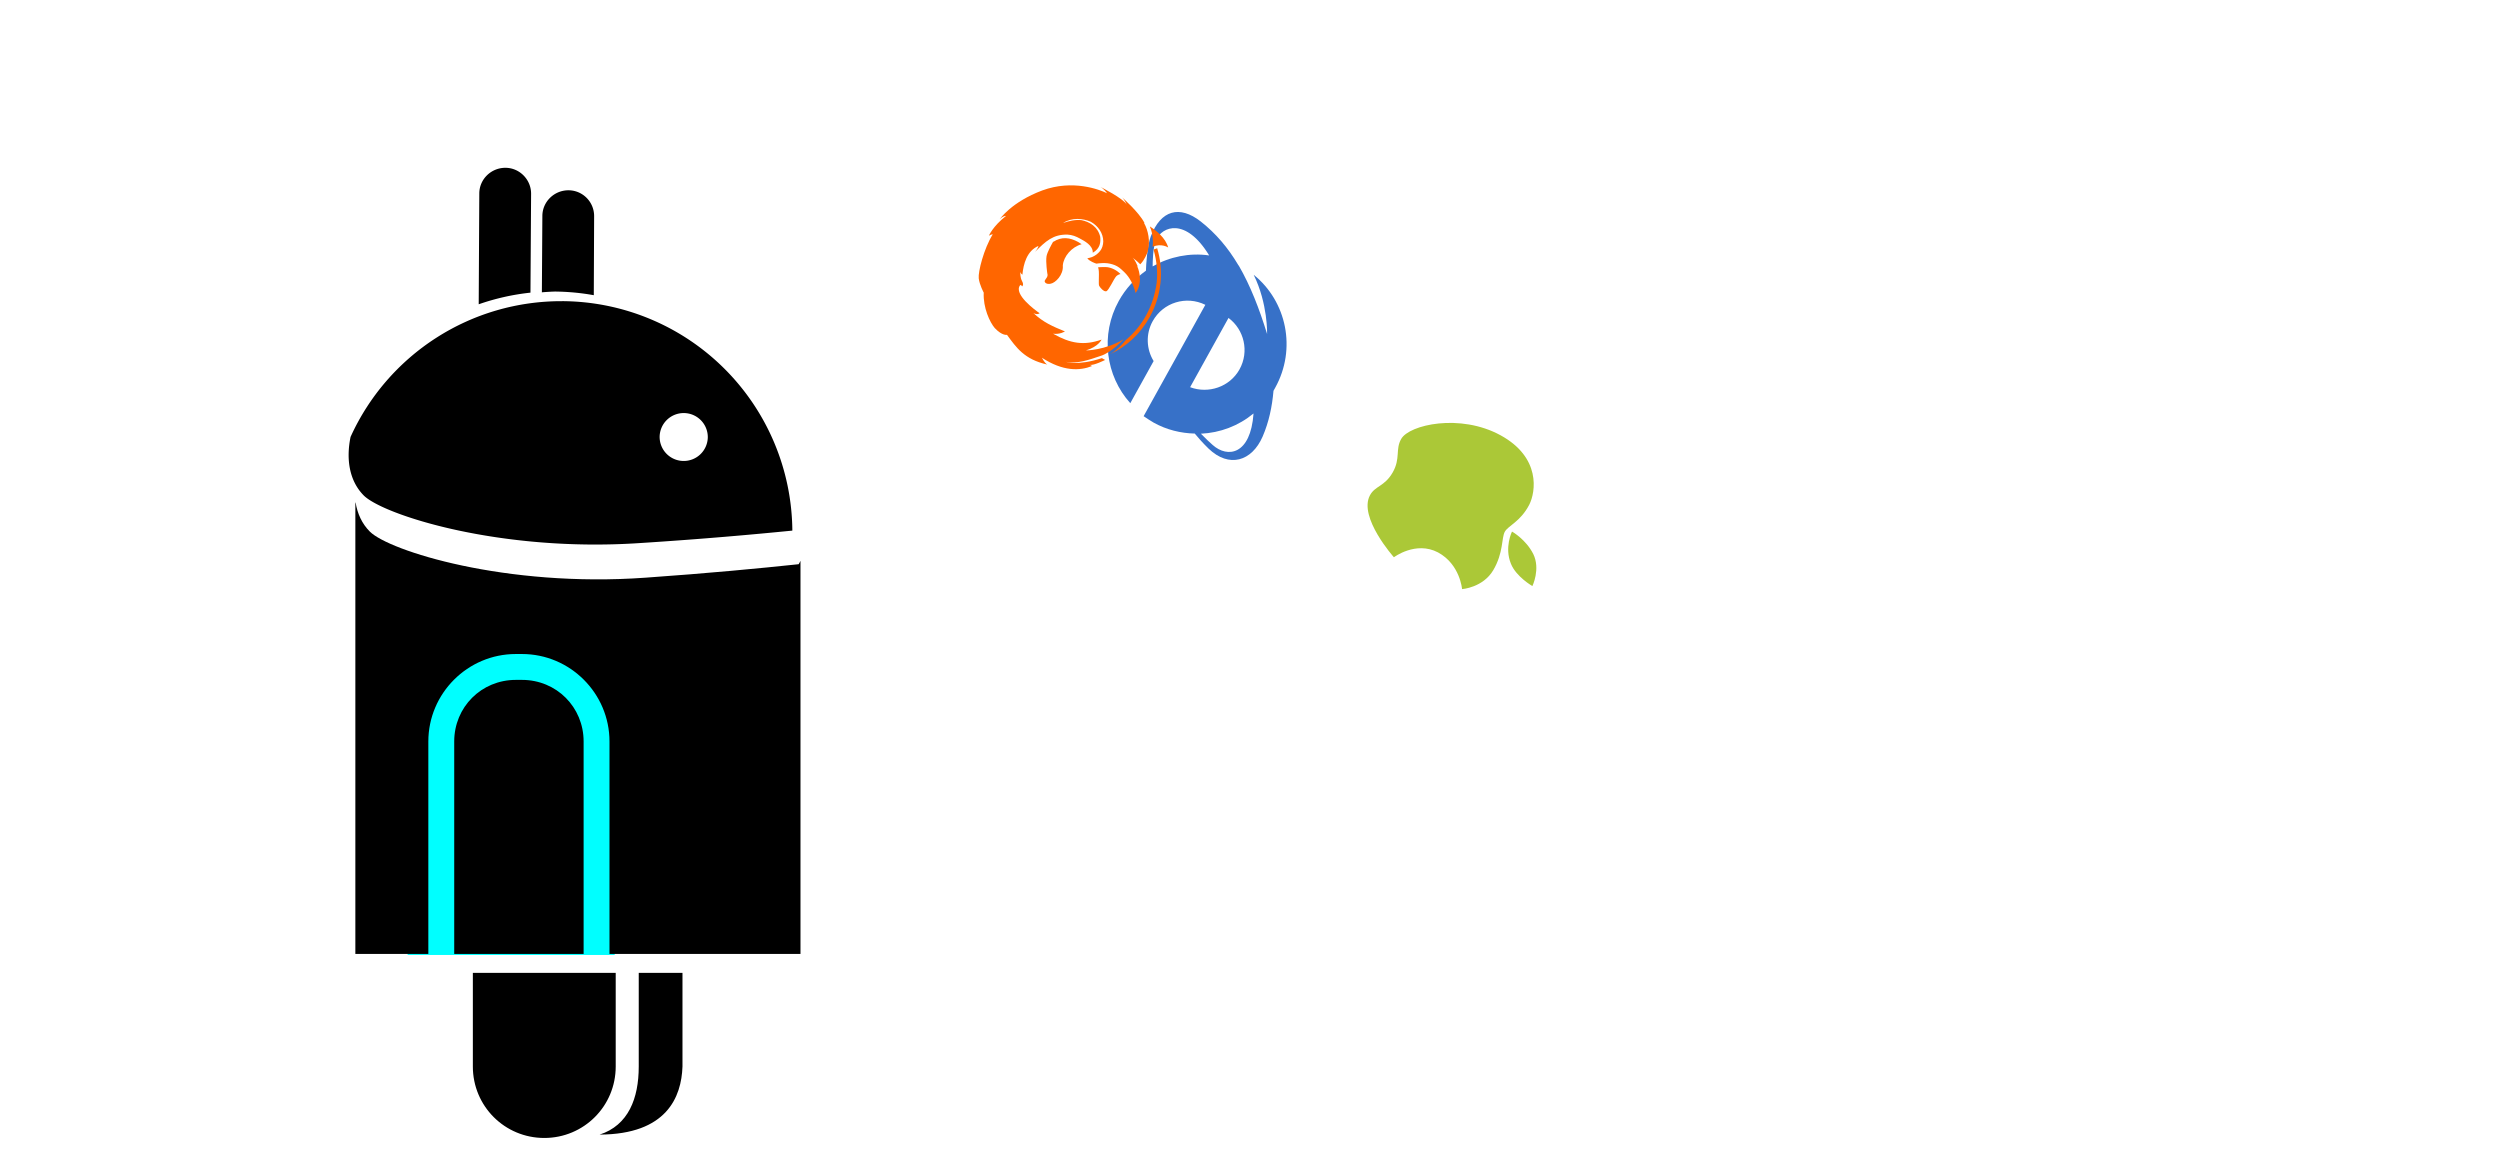 <?xml version="1.0" encoding="UTF-8"?>
<svg id="chrome" version="1.1" viewBox="0 0 966 444" xmlns="http://www.w3.org/2000/svg">
	<style>#ie {
	offset-path: path("M 1050,57.41 C 637.5,248.8 115.7,-87.43 229.9,320");
	animation: flyin 12s infinite;
}

#ff {
	offset-path: path("M 1050,115.9 C 631.2,455.6 228.6,-301.2 201.4,320");
	animation: flyin 12s infinite;
}

#ap {
	offset-path: path("M 1050,162 C 830.4,634.8 378.6,-273.2 203.2,357.6");
	animation: flyin 12s infinite;
}

@keyframes flyin {
	0% { offset-distance: 0%}
	100% {offset-distance: 100%}
}

#head {
	animation: swallow 12s cubic-bezier(0.2, 0.9, 0.5, 1.5) infinite;
	transform-origin: 170px 180px;
}

@keyframes swallow {
	100% { transform: rotate(-80deg)}
}</style>
	<path d="m1050 57.41c-412.5 191.39-1013.6-168.15-882.27 277.94" fill="none" stroke=""/>
	<path d="m1043.8 275.22c-351.96 292.29-871.14-609.06-898.34 63.243" fill="none" stroke=""/>
	<path d="m1050 162c-219.6 472.8-892.89-435.2-898.87 166.07" fill="none" stroke=""/>
	<path id="ie" transform="translate(466.4 131.95) rotate(119)" d="m37.42 2.788c0-5.72-1.5-11.12-4-15.888 0.7-1.8 1.6-4.2 2.5-7.5 2.8-10.6-3.8-17-14.2-16-6.1 0.6-11.896 2.4-17.496 4.9h-1.4c-17.104 0-31.304 12.3-34.104 28.428 7.1-10.228 17.5-15.628 17.5-15.628-7.1 7.4-13.2 14.688-17.8 22.378 0 0.17-0.1 0.26-0.2 0.44-3.8 6.512-6.4 13.282-7.6 20.732-1.6 10.2 3.6 15.6 14.4 14.05 3.8-0.51 10.7-3.85 12.5-4.79 4.704 2.22 9.804 3.51 15.304 3.51 14.896 0 27.796-9.6 32.396-23.04h-18.6c-2.6 4.62-7.596 7.79-13.296 7.79-8.3 0-15.004-6.51-15.404-14.732h49.2c0.1-1.46 0.3-3 0.3-4.65zm-62.1 33.432c-5.8 0.6-13.4-5.74-4.8-20.82 2.7 7.11 7.8 13.11 14.3 17.05-1.8 0.94-6.3 3.43-9.5 3.77zm12.7-39.062c1-7.458 7.404-13.358 15.304-13.358 7.796 0 14.196 5.9 15.296 13.358h-30.6zm27.6-26.358c14.6-6.8 20 0.4 18.3 7.9-0.2 1-0.9 3.8-1.6 6.1-3.9-6.3-9.6-11.2-16.7-14z" fill="#3771c8"/>
	<path id="ff" transform="translate(416.48 111.33) rotate(119)" d="m-3.648-29.71c-9.702 0-18.502 3.98-24.702 10.38 0.4 0.31 0.8 0.63 1.1 0.95 0 0 0.2-0.1 0.2-0.16 3.1-3.02 6.5-5.41 10.5-7.11 8.502-3.27 17.102-3.34 25.002-0.32 2.298 0.4 5.298 1.19 7.798 2.66-5.6-4.09-12.498-6.4-19.898-6.4zm12.4 4.69c7.198 4.17 10.798 10.62 10.798 10.62-3.7-3.58-6.6-3.26-6.6-3.26 5.4 4.77 7.2 9.857 7.1 17.497-1-2.54-3-3.58-3-3.58 0.6 5.09 1 8.99-0.3 14.093 0-1.753-1.1-2.153-1.1-2.153-0.2 1.993-1.5 12.493-5.798 11.863-0.5-0.16 0-0.88 0-0.88s-0.8-0.56-1.8 1.03c-0.9 1.36-2.4 2.07-2.8 2.31 0.5-0.32 0.6-1.27 0.6-1.27-3.8 1.67-8.9 2.94-12.7 0 0.5-0.4 2.6 0 2.6 0-5.6-1.59-9.302-2.79-11.902-7.72-0.8-1.67-1-3.18-1-5.013 0-1.75-0.2-5.65 2.4-6.93-2.9-1.75-5.1-0.71-6.8 0.48-2.9 2.63-3.1 6.29-2.1 9.473 1 2.31 2.7 4.14 4.4 5.65-3.6-1.91-5.3-5.89-5.6-9.073 0-3.42 1.6-6.45 4.3-7.96 1.2-0.64 2.7-0.95 3.9-0.71 1.3 0.23 2.5 0.79 3.5 1.59 0.5 0.47 0.9 0.87 1.3 1.35 0.6-1.35 0.2-3.58 0.1-4.06-0.9-1.19-1.7-2.47-2.2-3.66-0.5-1.27-0.8-2.63-0.8-3.82 0-1.347 0.4-2.547 0.6-3.417 0.8-3.1 2.7-5.73 5.002-7.88-5.602-0.71-9.302 4.38-9.302 4.38h-0.2c-0.3 0.4-1.6 1.99-1.9 3.26 0 0 0.3-2.23 0.8-3.82-2.2-0.64-4.7-0.32-6-0.1v0.1c-3.5 0.72-7.1 3.82-8.6 6.37h-0.2c-2.6 3.897-4.4 12.247-4.4 12.247 0.4-1.35 1.6-2.94 1.6-2.94-1.5 2.23-1.1 12.333-1.1 12.333 0-1.593 0.9-3.503 0.9-3.503 0.2 3.343 1.7 14.243 11.2 22.443 9.7 8.28 17.702 8.99 17.702 8.99-1.902-0.55-2.302-1.51-2.302-1.51 6.102 2.55 9.902 2.07 9.902 2.07-1-0.56-1.2-1.04-1.2-1.04 6.6 0.32 15.498-2.06 17.498-3.5 2-1.43 3.9-4.37 3.9-4.37 5.2-2.55 8.9-7.64 9.9-10.35 1.3-4.06 0-5.41 0-5.41 2.5-5.413 5.1-10.423 2.5-19.183 0 1.12-1.1 2.79-1.3 3.11 0.7-9.707-2.6-15.277-6.6-18.537v0.95c-0.4-1.43-4.5-4.22-4.5-4.22v1.44c7.3 6.76 8 11.527 8 11.527-1.3-4.287-5.1-7.557-8.4-10.577-3.1-3.1-9.898-4.73-9.898-4.73zm-39.402 2.1c-2.8 2.71-3.5 7.33-3.7 10.11 0-0.1 0.2-0.1 0.2-0.16 0.8-1.11 2.3-2.47 4.2-3.58 0.5-0.32 1.2-0.64 2-0.95-3-2.31-2.7-5.42-2.7-5.42zm17.9 11.15c-0.6 1.977-0.5 4.127 0.2 5.877 0.5 1.04 1.1 1.99 1.7 2.95 0.4-0.4 0.902-0.8 1.302-1.04 0.9-0.63 4.3-2.22 4.7-2.7 0.4-0.4 1.3-2.79 0.6-3.497-0.7-0.72-5.4-0.24-6.902-0.56-0.6-0.16-1.2-0.56-1.6-1.03zm0.9 14.317zm-3.7 4.38c0 0.47-0.1 1.03-0.1 1.59 0 3.583 1.2 6.683 4.6 8.433l-0.1 0.1c1.902 0 4.702 0 6.202-0.48 2.2-0.79 5.7-3.5 5.7-3.5 0.9-0.95 1.9-0.48 2.8-0.48 0.8 0 1.2-1.35 0-2.623-1.1-1.35-5.3-2.71-8.4-0.64-3.2 1.433-7.902 0.48-10.702-2.38z" fill="#f60"/>
	<path id="ap" transform="translate(564.66 196.08) rotate(119)" d="m13.26-38.74s-7.299 0.4-10.999 5.7c-3.6 5.3-3.6 11.4-3.6 11.4s6.8-0.3 11.1-5.7c3.399-4.2 3.499-11.4 3.499-11.4zm1.9 16.2c-7.799-0.2-12.399 3.3-15.099 3.3s-6.3-3.4-13.701-3.2c-5.6 0.2-18.2 4.9-18.1 22.699 0.1 17.801 13.5 32.801 19.8 32.901 4.701 0.1 6.701-3.5 13.001-3.4s7.8 3.5 11.999 3.4c9.6-0.2 16.4-19.7 16.4-19.7s-9.7-4.301-9.9-14.001c-0.1-9.699 7.9-14.999 7.9-14.999s-4.4-6.8-12.3-7z" fill="#abc837"/>
	<rect x="157.51" y="239" width="80" height="130" fill="cyan"/>
	<path id="body" d="m137.31 194.21v174.4h28.2v-82.1c0-18.6 15.2-33.8 33.8-33.8h2.4c18.6 0 33.8 15.2 33.8 33.8v82.1h73.8v-151.9c-0.2 0.5-0.5 0.9-0.7 1.3-15.1 1.6-34.9 3.5-59.1 5.2-54.2 3.9-99.2-10.4-106.6-17.8-3.1-3.1-4.8-7-5.5-11.2zm62 68.5c-13.3 0-23.8 10.5-23.8 23.8v82.1h50v-82.1c0-13.3-10.5-23.8-23.8-23.8zm-16.6 113.2v36.2c0 15.3 12.3 27.6 27.6 27.6s27.6-12.3 27.6-27.6v-36.2zm64.1 0v36.2c0 12.3-4 22.7-15.1 26.3 25.9-0.1 31.6-14.5 32-26.3v-36.2z" fill="hsl(185,70%,50%)"/>
	<path id="head" d="m195.31 64.838c-5.504-0.022-10.086 4.396-10.108 9.9l-0.229 42.836a89.37 89.37 0 0 1 19.998-4.496l0.243-38.231c0.018-5.404-4.401-9.986-9.904-10.008zm24.359 8.69c-5.494-0.022-10.076 4.397-10.098 9.9l-0.192 29.526a89.37 89.37 0 0 1 5.006-0.298 89.37 89.37 0 0 1 15.055 1.409l0.132-30.53c0.022-5.504-4.401-9.986-9.904-10.008zm-2.432 42.847a89.37 89.37 0 0 0-81.778 52.442c-1.742 8.441-0.582 16.895 5.091 22.628 7.411 7.401 52.258 22.023 106.57 18.403 24.081-1.529 43.97-3.328 59.043-4.821a89.37 89.37 0 0 0-88.924-88.662zm47.023 43.233a9.298 9.298 0 0 1 9.233 9.28 9.298 9.298 0 0 1-9.38 9.229 9.298 9.298 0 0 1-9.233-9.28 9.298 9.298 0 0 1 9.38-9.229z" fill="hsl(185,70%,50%)"/>

</svg>
